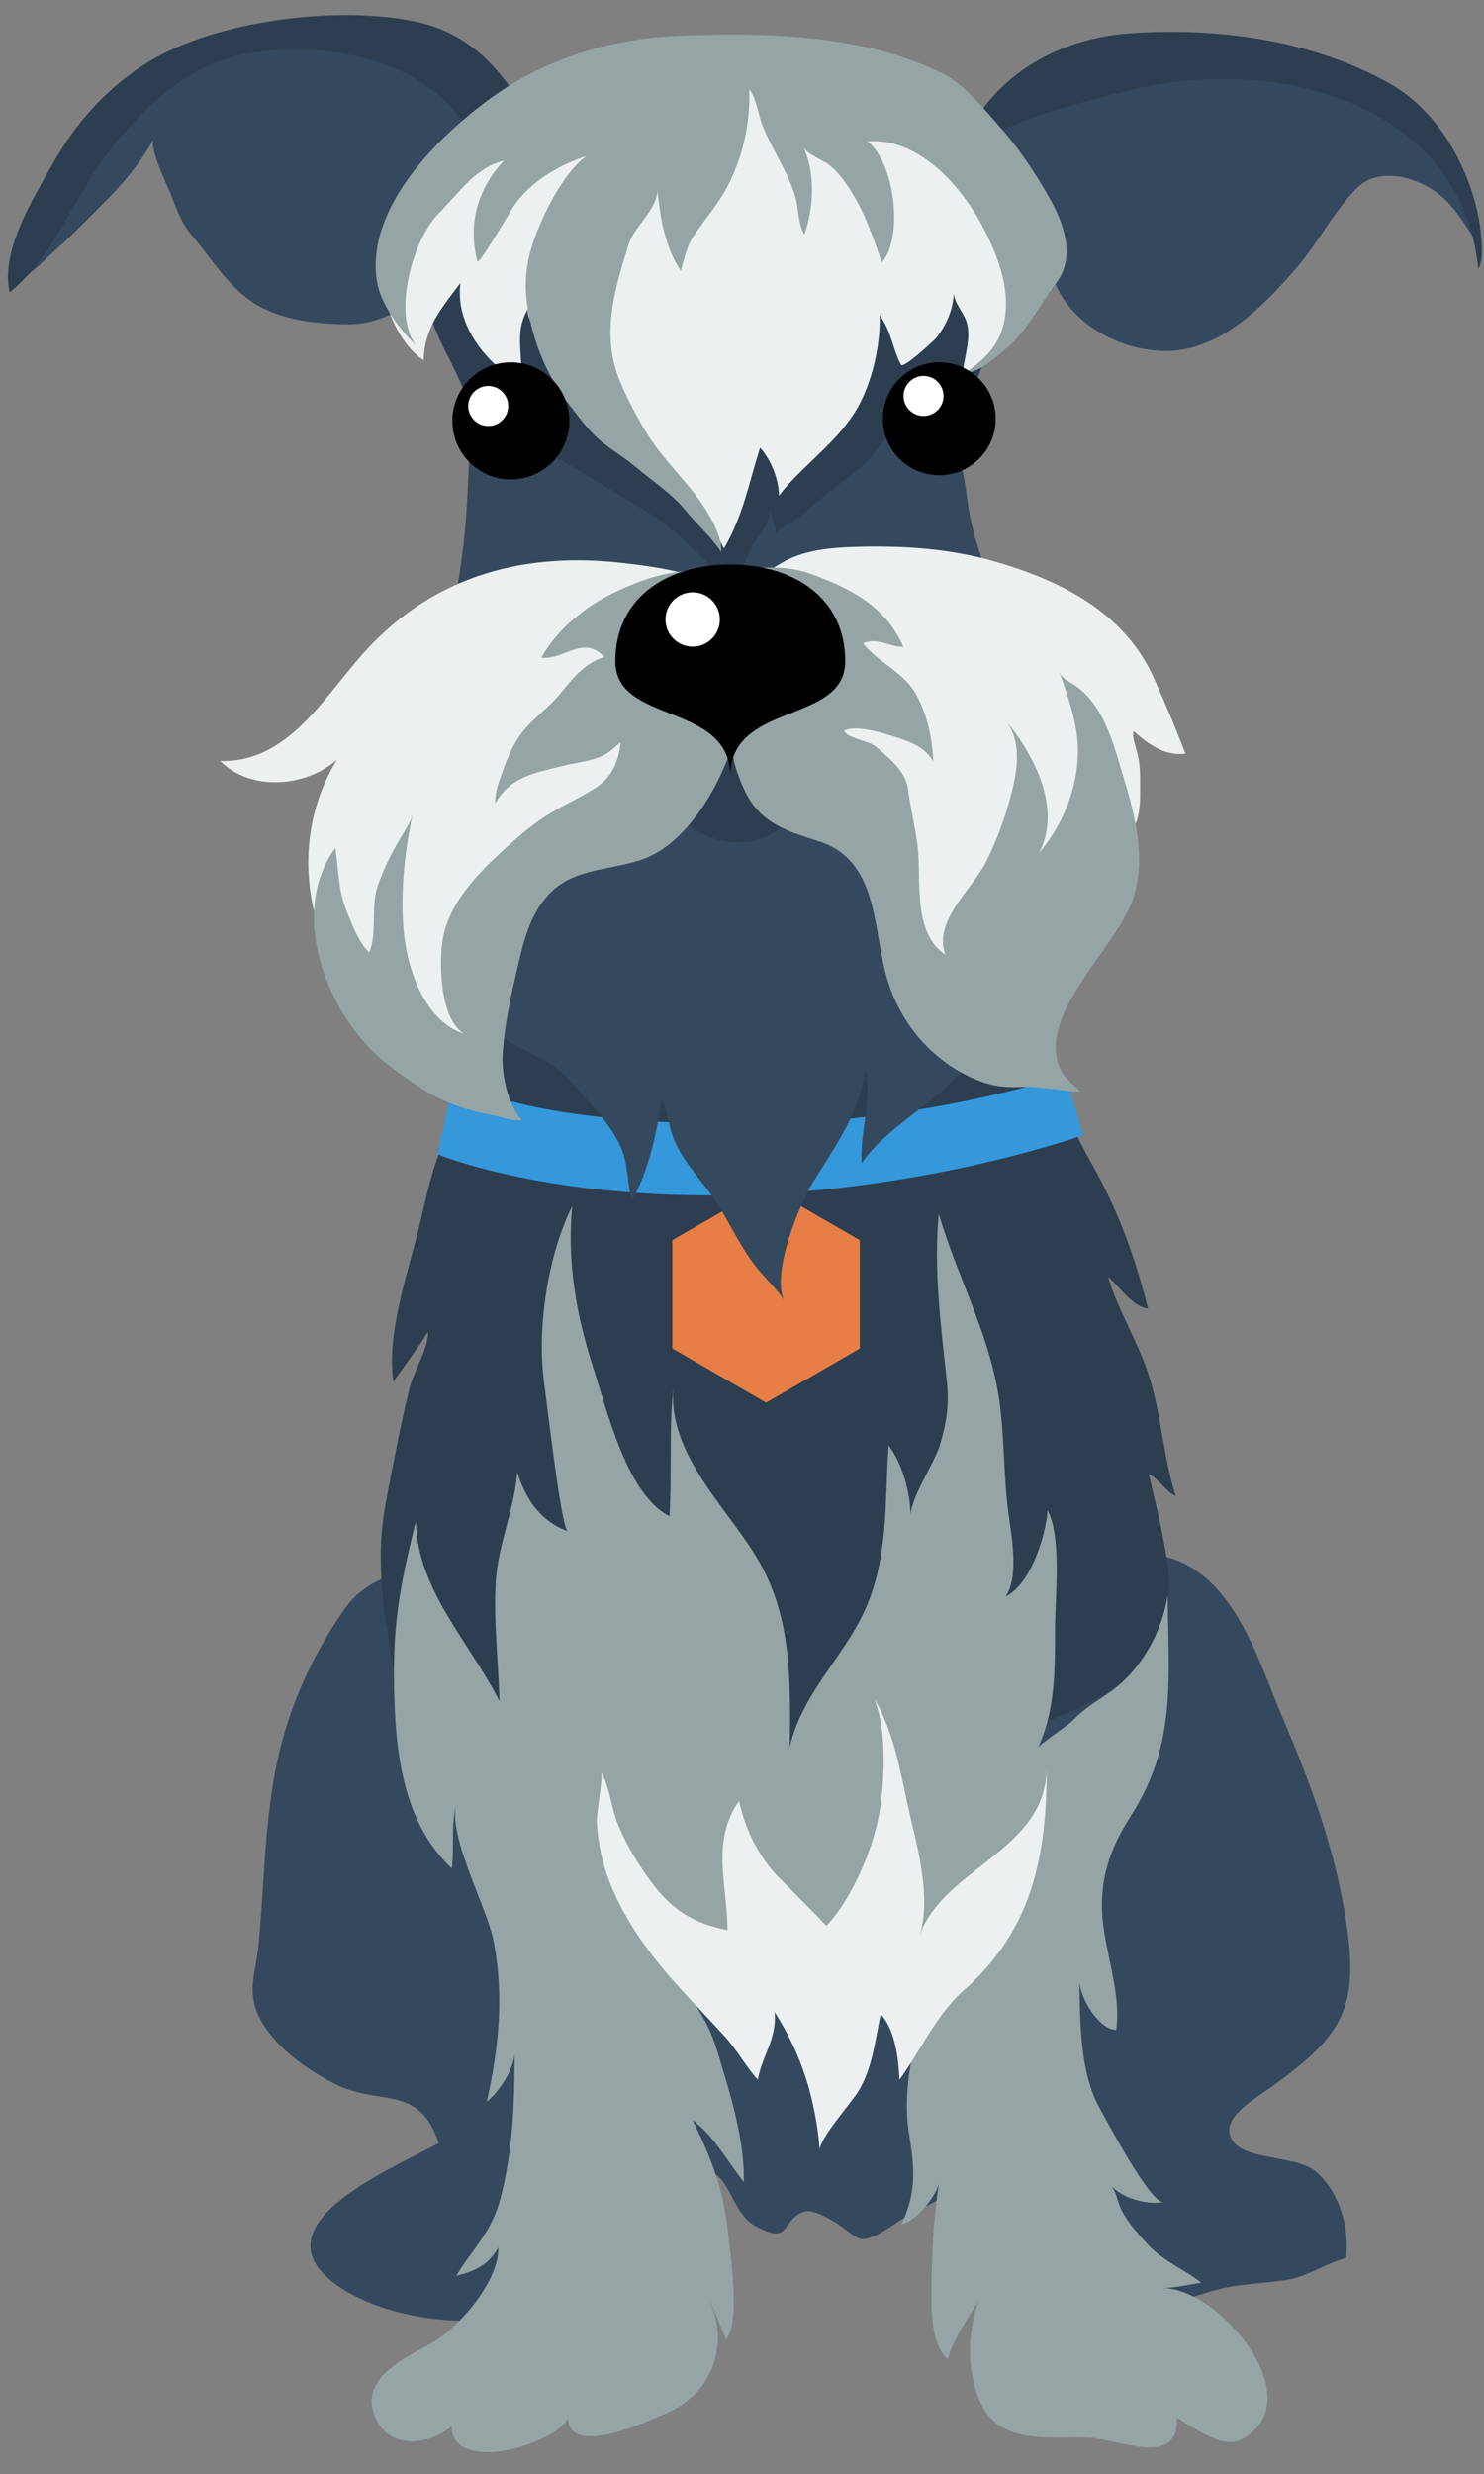 <?xml version="1.0" encoding="UTF-8"?><svg xmlns="http://www.w3.org/2000/svg" xmlns:xlink="http://www.w3.org/1999/xlink" height="507.6" preserveAspectRatio="xMidYMid meet" version="1.0" viewBox="97.1 -3.1 304.6 507.6" width="304.6" zoomAndPan="magnify"><rect x="97.1" y="-3.1" width="304.6" height="507.6" fill="#808080" stroke="none"/><g><g id="change1_1"><path d="M 356.328 339.344 C 352.578 330.273 347.758 320.785 338.902 317.133 C 332.812 314.625 328.777 316.766 322.949 318.605 C 314.828 321.168 306.289 322.438 298.062 324.672 C 285.297 328.133 269.121 336.145 261.793 347.375 C 255.309 341.73 250.141 334.875 242.883 330.258 C 231.18 322.805 214.16 320.219 200.543 319.293 C 189.246 318.523 175.098 316.648 167.785 327.078 C 163.059 333.816 159.23 341.234 156.57 349.004 C 151.289 364.434 151.688 379.84 150.191 395.762 C 149.645 401.578 147.59 405.52 150.453 411.031 C 153.48 416.863 159.832 421.32 165.598 424.332 C 174.871 429.176 183.145 424.305 187.148 436.605 C 177.156 442.078 147.711 454.035 167.508 466.59 C 177.27 472.781 194.344 474.973 205.387 471.184 C 215.082 467.867 235.77 438.547 243.355 442.59 C 247.215 444.645 247.672 451.281 252.316 453.727 C 259.285 457.402 257.273 452.969 261.707 450.809 C 263.699 449.844 266.93 451.98 268.559 452.855 C 269.734 453.492 272.57 456.125 273.852 456.258 C 276.43 456.523 280.316 453.32 282.418 452.129 C 287.613 449.188 292.992 446.781 297.973 443.438 C 296.039 444.738 308.844 459.465 310.77 460.668 C 316.164 464.043 322.75 468.504 329.195 469.648 C 335.547 470.781 340.961 468.254 346.906 466.676 C 351.742 465.379 356.578 465.457 361.48 464.613 C 365.738 463.875 369.273 461.211 373.402 460.156 C 374.086 454.004 372.035 446.363 366.969 442.277 C 363.047 439.117 352.66 440.133 350.074 436.074 C 347.172 431.52 354.73 427.508 358.098 425.066 C 372.203 414.836 376.141 409.391 373.469 391.578 C 371.176 376.297 366.246 363.16 360.219 348.977 C 358.973 346.035 357.723 342.719 356.328 339.344" fill="#34495e"/></g><g id="change2_1"><path d="M 309.781 212.816 C 305.695 205.977 300.602 200.355 295.352 194.27 C 288.648 186.504 283.543 178.695 274.426 173.348 C 261.051 165.5 244.273 170.195 231.344 176.754 C 208.969 188.105 197.84 209.473 188.055 231.547 C 185.789 236.656 184.605 242.371 183.332 247.773 C 181.004 257.637 176.355 270.285 177.848 280.363 C 180.207 277.023 182.879 273.457 184.938 270.156 C 185.113 273.52 181.973 278.297 181.141 281.777 C 180.066 286.273 179.07 290.758 178.203 295.297 C 177.309 300.012 176.242 304.613 175.656 309.375 C 174.465 319.066 176.121 329.723 177.938 339.254 C 181.137 356.02 201.906 359.539 215.516 362.477 C 228.504 365.281 242.52 366.07 255.727 364.562 C 266.785 363.301 277.91 360.98 288.637 357.941 C 296.957 355.59 304.949 352.98 312.996 349.699 C 325.43 344.625 336.055 338.598 337 323.66 C 337.238 319.941 336.547 316.32 335.883 312.715 C 335.055 308.234 333.844 303.484 332.895 299.316 C 335.023 300.383 336.262 302.809 338.445 303.855 C 335.949 296.359 335.492 287.461 333.059 279.555 C 330.879 272.477 326.441 265.59 324.543 258.84 C 326.891 260.883 329.586 265.062 332.734 265.355 C 330.004 254.613 326.719 245.434 321.086 235.492 C 317.719 229.551 315.094 223.082 312.039 216.941 C 311.332 215.508 310.574 214.137 309.781 212.816" fill="#2c3e50"/></g><g id="change3_1"><path d="M 318.652 403.211 C 318.715 406.863 322.707 413.328 326.207 413.379 C 327.43 404.656 322.836 395.363 323.305 386.328 C 323.648 379.648 325.902 374.668 329.367 369.211 C 338.637 354.609 336.926 341.316 336.762 324.168 C 335.637 331.957 331.074 339.746 324.945 344.051 C 321.984 346.133 319.93 347.195 317.215 349.945 C 316.094 351.082 310.531 354.711 310.211 355.422 C 313.633 347.812 313.652 339.98 313.656 331.266 C 313.656 324.551 315.07 312.426 312.129 306.742 C 311.723 312.266 308.559 321.984 303.5 324.453 C 306.445 320.16 304.57 311.375 303.973 306.449 C 303.156 299.727 303.223 292.875 302.457 286.09 C 300.82 271.523 293.871 259.867 289.785 245.945 C 288.699 257.449 290.238 268.957 291.445 280.301 C 291.945 285.004 291.445 288.609 290.059 293.25 C 288.895 297.156 283.965 304.195 284.008 307.961 C 283.957 303.195 282.359 297.223 279.492 293.461 C 278.684 304.379 279.48 314.43 275.598 324.918 C 271.531 335.91 261.902 343.504 259.215 355.301 C 259.309 342.367 259.664 330.07 253.59 318.527 C 247.605 307.16 233.664 295.66 235.375 280.996 C 234.367 289.801 235.059 298.98 234.516 307.961 C 225.891 303.676 221.805 286.652 218.996 277.949 C 215.34 266.602 213.484 256.004 214.539 244.391 C 209.504 254.523 207.238 269.41 208.801 280.738 C 209.355 284.742 212.34 310.586 213.621 311.059 C 208.078 309.004 205 304.566 203.277 298.953 C 202.66 306.691 199.238 314.055 198.84 321.672 C 198.402 329.922 199.414 337.82 199.625 345.961 C 193.836 334.242 182.73 323.199 182.457 309.039 C 179.773 319.805 177.953 328.254 177.969 339.629 C 177.996 353.891 178.953 370.047 189.848 380.25 C 190.352 375.852 189.656 371.277 190.75 366.91 C 188.996 373.902 197.078 388.055 198.449 395.281 C 200.559 406.375 199.5 417.051 197.016 428.121 C 199.449 426.121 202.422 421.816 202.719 418.277 C 202.723 428.449 202.398 437.93 199.867 447.793 C 198.055 454.867 194.141 458.195 190.75 463.82 C 194.309 462.973 197.449 461.598 199.371 458.008 C 199.637 464.664 191.711 473.82 186.707 476.996 C 182.16 479.895 171.844 483.723 173.582 491.133 C 175.566 499.551 184.59 499.062 189.758 494.707 C 189.887 504.484 210.516 498.777 213.68 493.062 C 214.059 501.238 230.336 493.48 233.551 492.168 C 244.27 487.762 247.836 475.676 240.816 465.539 C 243.332 469.172 244.367 472.906 246.152 476.91 C 249.125 473.094 247.012 459.598 246.488 454.594 C 245.594 446.094 243.035 439.43 239.223 431.871 C 243.684 435.121 246.375 440.32 249.789 444.613 C 249.902 437.102 247.816 429.289 245.641 422.109 C 244.484 418.27 243.637 414.844 241.688 411.344 C 239.961 408.25 237.242 404.344 236.844 400.719 C 240.832 401.93 245.543 400.645 249.645 401.121 C 253.605 401.59 257.312 401.008 261.312 400.52 C 271.805 399.234 282.086 398.164 292.141 395.562 C 291.469 398.426 289.223 401.051 288.285 404.09 C 285.305 413.727 282.023 424.473 283.688 434.719 C 284.84 441.828 285.242 446.59 282.164 453.219 C 285.012 452.785 289.129 447.617 289.816 444.918 C 288.891 450.828 288.438 457.41 288.352 463.34 C 288.285 468.605 287.66 477.441 291.637 480.922 C 292.621 477.078 295.836 472.461 297.902 469.062 C 295.77 475.527 295.473 482.434 297.941 488.887 C 301.828 499.004 312.633 496.594 320.984 497.051 C 326.375 497.344 339.309 503.301 338.637 492.938 C 342.762 495.246 348.152 499.688 352.355 497.176 C 366.41 488.762 346.84 465.957 335.66 466.379 C 338.449 466.277 340.98 465.609 343.656 465.273 C 340.445 462.566 336.164 461.086 332.77 457.477 C 330.773 455.34 328.699 453.066 327.328 450.402 C 326.398 448.598 326.305 446.484 324.883 444.969 C 327.074 447.891 332.57 449.363 335.953 448.691 C 333.312 449.211 324.379 432.215 322.867 429.535 C 318.699 422.176 318.789 411.492 318.652 403.211" fill="#95a5a6"/></g><g id="change4_1"><path d="M 281.719 423.609 C 286.012 417.703 289.273 410.266 294.801 405.379 C 308.812 392.992 311.977 378.176 311.938 359.461 C 311.977 376.605 290.828 380.047 285.926 393.867 C 288.062 386.516 285.836 377.547 284.113 370.32 C 282.117 361.961 280.973 352.863 276.535 345.387 C 279.059 351.441 278.699 361.25 277.801 367.621 C 276.68 375.547 272.125 386.312 266.711 392.043 C 266.809 391.934 257.137 382.336 256.219 381.328 C 252.523 377.215 249.957 371.898 248.812 366.383 C 242.934 374.707 246.41 383.668 246.426 392.922 C 239.598 391.523 235.129 388.91 230.762 383.004 C 228.102 379.422 225.484 375.16 223.84 370.938 C 222.496 367.484 222.293 363.777 220.516 360.52 C 220.941 361.293 219.465 369.117 219.594 371.004 C 219.898 375.238 220.723 379.211 222.27 383.152 C 225.426 391.203 230.762 398.258 236.418 404.543 C 239.473 407.949 242.738 411.258 245.895 414.746 C 248.402 417.52 250.289 421.004 252.648 423.602 C 253.484 418.641 256.594 415.352 256.098 409.719 C 261.746 418.531 264.508 427.742 265.363 438.062 C 265.172 435.809 271.879 428.27 273.25 426.023 C 276.172 421.277 276.727 415.504 277.871 410.117 C 280.844 413.418 281.531 419.266 281.719 423.609" fill="#ecf0f1"/></g><g id="change5_1"><path d="M 190.105 218.102 C 190.105 219.664 186.918 233.723 186.918 233.723 C 186.918 233.723 209.434 243.121 248.777 242.078 C 288.125 241.039 319.445 229.793 319.445 229.793 L 315.734 217.582 C 315.734 217.582 286.75 227.301 251.539 227.484 C 201.496 227.746 190.105 218.102 190.105 218.102" fill="#3498db"/></g><g id="change6_1"><path d="M 254.344 284.68 L 235.098 273.562 L 235.098 251.344 L 254.348 240.234 L 273.59 251.344 L 273.59 273.566 L 254.344 284.68" fill="#e67e45"/></g><g id="change1_2"><path d="M 304.766 18.785 C 294.84 23.91 284.383 29.133 273.805 31.191 C 255.137 34.828 230.438 34.023 212.223 28.688 C 198.523 24.68 191.023 10.516 177.992 4.938 C 159.156 -3.129 131.707 6.383 118.238 20.754 C 116.391 22.719 114.504 24.68 112.715 26.688 C 110.32 29.383 109.266 32.512 107.5 35.574 C 106.086 38.02 104.711 40.379 103.594 42.977 C 102.039 46.59 102.031 50.477 101.129 54.141 C 103.562 53.242 106.629 49.82 108.656 48.031 C 112.086 44.996 115.254 41.723 118.48 38.469 C 122.59 34.336 125.859 30.418 128.645 25.418 C 127.617 27.25 131.426 34.871 132.164 36.773 C 133.328 39.789 134.32 42.648 136.418 45.121 C 140.789 50.23 144.016 56.02 149.988 59.547 C 155.324 62.695 162.926 63.457 168.969 63.43 C 175.32 63.391 183.652 59.336 185.449 52.609 C 183.57 58.539 189.953 65.176 191.641 70.664 C 193.355 76.273 193.902 82.219 193.562 88.078 C 193.242 93.422 193.121 98.703 192.688 104.039 C 191.746 115.812 189.055 127.352 186.516 138.859 C 185.156 144.984 183.812 151.125 182.828 157.324 C 181.742 164.203 180.473 171.117 182.336 177.984 C 184.109 184.508 188.32 190.164 190.914 196.371 C 192.797 200.883 194.277 204.523 197.977 207.941 C 202.934 212.516 210.148 213.766 214.492 218.992 C 217.91 223.117 222.496 227.461 224.598 232.43 C 226.066 235.914 225.816 239.625 226.77 243.25 C 230.461 236.711 231.859 229.176 232.992 222.141 C 234.227 225.258 234.34 228.402 235.797 231.508 C 237.902 235.996 241.84 239.891 244.5 244.137 C 247.23 248.477 249.305 253.145 252.48 257.055 C 254.148 259.105 257.422 262.375 258.031 263.738 C 255.426 257.965 261.098 244.18 264.066 239.32 C 268.695 231.734 273.746 225.121 274.699 215.891 C 276.164 222.734 273.609 228.84 273.949 235.594 C 279.051 228 288.961 223.551 294.898 216.152 C 304.938 203.676 309.309 189.707 313.848 174.781 C 318.344 159.98 316.953 142.926 308.141 129.984 C 302.586 121.84 298.211 112.672 296.227 102.969 C 295.379 98.836 295.324 94.793 293.883 90.855 C 292.379 86.75 293.703 82.934 294.832 78.848 C 295.859 75.137 296.859 71.562 299.09 68.43 C 301.934 64.438 304.637 60.293 307.859 56.586 C 310.137 53.973 312.121 52.238 311.949 48.594 C 312.48 49.582 312.586 51.684 312.984 53.078 C 315.758 62.617 325.938 68.52 335.598 68.898 C 347.078 69.348 356.262 59.938 363.223 51.855 C 367.668 46.699 370.742 40.457 375.527 35.574 C 379.227 31.801 384.988 32.641 389.309 34.773 C 394.375 37.273 396.676 41.254 399.629 45.77 C 398.867 44.602 399.27 41.016 398.914 39.488 C 398.418 37.375 397.598 35.332 396.555 33.422 C 394.332 29.395 390.527 26.613 388.086 22.746 C 386.199 19.77 384.891 17.711 381.789 15.746 C 374.934 11.379 367.156 9.488 359.117 8.734 C 343.691 7.289 327.684 7.199 313.488 14.305 C 310.633 15.73 307.723 17.254 304.766 18.785" fill="#34495e"/></g><g id="change2_2"><path d="M 232.285 149.184 C 228.043 161.977 244.145 174.832 255.867 167.766 C 261.023 164.66 263.328 159.141 262.277 153.398 C 261.316 148.113 260.391 142.211 254.777 139.855 C 249.953 137.832 243.828 139.137 239.262 141.277 C 236.414 142.609 233.754 145.449 232.594 148.336 C 232.48 148.621 232.371 148.898 232.285 149.184" fill="#2c3e50"/></g><g id="change2_3"><path d="M 182.496 1.359 C 166.73 -2.035 141.836 1.031 127.938 9.383 C 119.469 14.477 112.812 21.812 107.988 30.391 C 104 37.469 97.109 48.387 99.086 56.852 C 108.012 49.789 112.227 37.43 119.035 28.531 C 126.234 19.141 135.41 10.191 147.484 7.961 C 162.402 5.195 183.02 8.395 192.086 21.988 L 204.797 19.602 C 199.676 10.484 193.047 3.633 182.496 1.359" fill="#2c3e50"/></g><g id="change2_4"><path d="M 314.699 7.051 C 304.938 11.086 297.242 18.582 293.727 29.129 C 303.805 21.332 316.352 18.664 328.449 15.551 C 343.984 11.547 362.07 12.137 376.711 19.07 C 390.363 25.523 399.012 36.84 400.508 51.945 C 401.68 50.594 401.184 46.074 400.996 44.266 C 400.633 40.754 399.59 37 398.312 33.707 C 395.195 25.695 389.809 18.227 382.277 14.004 C 366.457 5.129 347.133 2.488 329.23 3.727 C 324.078 4.078 319.176 5.199 314.699 7.051" fill="#2c3e50"/></g><g id="change2_5"><path d="M 257.566 40.551 C 252.688 39.941 247.734 39.496 242.453 38.887 C 231.031 37.551 218.625 36.52 207.445 39.621 C 197.008 42.516 184.195 43.664 184.703 56.996 C 184.961 63.793 189.289 69.727 191.82 75.82 C 192.781 78.121 193.699 80.801 195.945 82.008 C 199.988 84.203 204.875 85.434 208.309 88.461 C 211.84 91.578 216.039 93.285 219.941 95.844 C 224.117 98.582 228.523 100.797 232.609 103.699 C 235.949 106.082 238.441 108.672 241.395 111.461 C 243.703 113.648 243.91 115.16 245.293 117.891 C 245.926 116.906 246.941 116.348 247.781 115.516 C 249.465 113.852 250.066 111.828 251.066 109.777 C 252.441 106.953 255.445 104.582 255.078 101.148 C 255.312 102.98 256.336 104.324 256.242 106.312 C 256.262 105.773 260.762 103.219 261.406 102.711 C 263.172 101.336 264.863 99.867 266.574 98.422 C 269.691 95.789 273.074 93.871 275.75 90.816 C 277.652 88.645 279.207 86.176 281.137 84.031 C 285.285 79.402 290.48 79.121 295.25 82.996 C 295.883 80.301 296.469 77.84 297.453 75.168 C 299.707 69.043 305.043 58.469 298.918 52.82 C 293.246 47.582 284.219 46.996 277.195 44.695 C 270.422 42.477 264.066 41.367 257.566 40.551" fill="#2c3e50"/></g><g id="change4_2"><path d="M 302.277 33.91 C 292.363 19.309 279.969 11.289 261.625 9.922 C 252.336 9.227 242.68 9.41 233.488 10.934 C 217.672 13.543 202.82 19.875 190.883 30.672 C 185.141 35.867 178.406 42.359 176.273 50.066 C 174.418 56.734 178.152 66.879 184.066 70.824 C 184.195 64.043 187.801 60.043 191.613 54.957 C 190.484 63.473 196.668 71.289 203.926 75.562 C 204.77 70.09 202.363 65.258 205.543 60.18 C 204.355 62.074 212.027 73.371 213.336 75.199 C 216.199 79.188 219.754 82.797 222.848 86.621 C 229.809 95.227 240.629 98.871 245.684 109.438 C 249.699 102.688 250.891 95.578 253.125 88.754 C 255.258 91.109 256.996 95.234 256.98 98.602 C 261.91 92.219 268.867 87.871 273.035 80.695 C 276.074 75.457 277.883 67.648 277.652 61.566 C 280.141 65.016 280.289 68.469 282.031 71.746 C 282.492 72.617 288.848 66.762 289.32 66.16 C 291.352 63.574 292.719 60.484 292.859 57.172 C 293.215 59.578 294.988 61.035 295.582 63.285 C 296.422 66.484 295.027 69.992 294.754 73.191 C 301.848 72.34 305.621 63.535 307.598 57.688 C 308.629 54.648 310.484 50.031 309.844 46.789 C 309.148 43.246 305.711 39.242 303.773 36.203 C 303.277 35.426 302.781 34.656 302.277 33.91" fill="#ecf0f1"/></g><g id="change4_3"><path d="M 180.828 214.02 C 184.691 216.969 189.078 219.238 194.008 220.547 C 194.527 216.613 193.609 212.148 193.625 208.141 C 193.648 202.352 194.562 197.391 195.863 191.793 C 197.57 184.488 201.918 178.512 207.586 173.734 C 210.621 171.176 213.961 168.668 217.445 166.754 C 220.074 165.312 222.977 164.836 225.402 163.016 C 229.859 159.688 234.07 155.648 238.164 151.883 C 242.438 147.965 244.918 142.48 249.188 138.637 C 250.734 138.855 251.578 144.086 252.32 145.812 C 253.566 148.703 255.59 151.562 257.398 154.117 C 259.031 156.414 260.137 159.211 262.023 161.305 C 263.848 163.328 266.168 164.418 267.84 166.633 C 269.168 168.398 270.98 169.805 272.266 171.586 C 273.949 173.918 275.332 177.027 276.719 179.582 C 279.793 185.246 281.363 191.715 284.566 197.336 C 287.48 202.445 294.898 208.516 300.234 210.91 C 300.805 208.418 300.766 205.879 301.512 203.375 C 304.84 192.223 316.883 188.969 322.656 179.652 C 323.762 177.863 324.379 175.832 325.453 174.02 C 327.16 171.145 329.293 168.59 330.383 165.371 C 331.305 162.684 331.094 159.809 331.109 157.023 C 331.109 154.895 331.004 153.195 330.48 151.164 C 330.133 149.816 329.48 148.305 329.758 146.887 C 332.695 149.438 336 152.078 340.414 151.527 C 338.453 146.312 336.234 141.18 333.973 136.09 C 327.938 122.539 314.895 116.012 301.18 112.074 C 291.84 109.387 282.16 108.797 272.488 109.105 C 267.703 109.258 262.789 109.691 258.445 111.883 C 257.52 112.344 247.352 118.48 247.887 118.844 C 241.633 114.547 231.609 113.129 224.23 112.332 C 203.41 110.09 184.805 115.605 170.699 132.039 C 163.027 140.988 155.555 153.434 142.293 153.039 C 148.641 159.352 159.824 158.422 166.266 152.758 C 158.562 165.309 158.719 180.59 165.008 193.664 C 168.773 201.488 173.996 208.812 180.828 214.02" fill="#ecf0f1"/></g><g id="change3_2"><path d="M 275.422 43.371 C 276.406 45.801 277.262 48.293 278.094 50.766 C 282.695 45.43 280.652 30.078 275.148 25.887 C 285.355 25.113 293.934 34.484 298.469 42.801 C 302.035 49.336 305.297 57.762 302.57 65.141 C 301.227 68.785 298.422 71.082 295.395 73.336 C 298.023 73.434 301.676 69.984 303.605 68.414 C 307.832 64.984 310.512 59.336 313.812 55.07 C 317.996 49.684 315.473 42.762 312.512 37.516 C 309.582 32.32 306.215 27.332 302.262 22.852 C 299.203 19.395 294.938 14.172 290.734 12.062 C 279.965 6.656 267.555 4.758 255.648 4.176 C 248.891 3.844 242.102 3.992 235.348 4.316 C 222.164 4.938 209 9.047 198.246 16.742 C 187.184 24.648 172.059 39.551 174.469 54.598 C 175.223 59.301 179.078 64.473 182.434 67.684 C 177.504 61.082 181.961 45.816 187.266 40.551 C 191.355 36.484 194.539 31.359 200.551 29.848 C 195.227 35.465 193.031 42.785 195.105 50.508 C 195.352 51.41 201.898 40.16 202.605 39.125 C 205.934 34.203 211.871 30.727 217.43 28.934 C 214.086 31.262 210.719 36.973 209.008 40.613 C 205.836 47.387 204.129 52.852 205.48 60.543 C 206.664 67.359 209.457 74.168 213.719 79.645 C 215.633 82.102 217.566 84.848 219.887 86.922 C 222.219 89.008 225.02 90.551 227.418 92.582 C 230.996 95.602 234.969 98.117 237.961 101.801 C 240.246 104.621 243.109 107.07 245.105 110.129 C 245.43 107.434 243.258 103.477 241.754 101.137 C 238.66 96.324 234.586 92.617 231.309 87.961 C 228.688 84.242 226.223 79.516 224.418 75.27 C 220.367 65.723 223.211 56.426 226.137 46.996 C 227.27 43.332 232.398 39.52 231.992 35.617 C 232.582 41.242 233.488 47.562 236.84 52.434 C 237.512 50.172 238.035 47.457 239.395 45.422 C 241.859 41.742 244.754 38.543 246.73 34.535 C 249.773 28.379 251.09 21.977 250.895 15.156 C 252.516 17.516 252.621 20.211 253.68 22.844 C 255.672 27.797 258.828 32.086 260.348 37.262 C 260.961 39.328 260.969 43.395 262.219 45.004 C 264.172 39.227 264.457 32.688 262.031 27.031 C 262.668 28.508 265.789 29.652 267.078 30.582 C 269.121 32.07 270.621 34.266 271.949 36.391 C 273.324 38.605 274.449 40.957 275.422 43.371" fill="#95a5a6"/></g><g id="change3_3"><path d="M 288.562 152.98 C 288.586 153.039 288.629 153.094 288.652 153.148 C 288.496 148.34 287.445 143.543 285.082 139.273 C 282.625 134.836 277.246 132.762 274.246 128.883 C 277.402 127.598 279.477 129.613 282.508 129.613 C 279.043 121.379 271.551 117.543 263.562 114.664 C 256.055 111.965 249.246 114.25 241.688 113.977 C 234.879 113.73 229.223 115.555 223.012 118.559 C 217.129 121.395 211.391 126.094 208.211 131.832 C 212.863 132.375 216.836 127.047 221.129 131.672 C 216.941 133.07 214.574 136.168 211.961 139.363 C 209.27 142.648 205.625 144.797 203.34 148.5 C 202.117 150.469 201.223 152.445 200.477 154.613 C 199.645 156.98 198.645 159.195 198.742 161.742 C 201.801 156.371 206.406 155.605 212.246 154.121 C 214.891 153.449 217.5 153.25 220.086 152.266 C 222.027 151.535 222.961 150.426 224.516 149.172 C 224.051 153.07 222.781 156.309 219.383 158.516 C 216.828 160.172 213.938 161.539 211.277 163.035 C 207.652 165.094 204.859 167.305 201.77 170.094 C 195.781 175.496 188.844 182.117 187.852 190.5 C 187.281 195.344 187.492 205.883 192.273 208.957 C 184.57 206.508 180.984 196.461 180.105 189.188 C 179.137 181.215 180.082 171.691 181.836 163.863 C 181.496 165.387 180.414 166.957 179.625 168.285 C 177.633 171.609 175.848 175.047 174.598 178.75 C 173.152 183.07 174.574 188.277 172.891 192.324 C 170.797 190.445 169.18 186.156 168.113 183.5 C 166.48 179.391 166.609 175.133 165.926 170.863 C 157.094 183.07 162.844 200.605 171.98 210.891 C 175.148 214.461 179.137 217.203 183.074 219.863 C 187.84 223.086 192.949 224.715 198.473 225.777 C 200.297 226.133 202.422 227.055 204.285 226.691 C 201.395 223.957 200.078 217.379 200.258 213.598 C 200.555 207.309 201.996 201.168 203.406 195.051 C 204.617 189.793 205.934 184.496 209.734 180.418 C 214.801 174.977 222.008 175.594 228.875 173.246 C 238.02 170.129 244.867 158.18 247.555 149.379 C 246.73 152.062 249.527 158.797 251.156 161.266 C 254.5 166.359 259.887 167.781 265.285 169.543 C 277.301 173.453 276.285 187.184 278.977 196.992 C 281.539 206.344 287.918 214.195 296.836 218.152 C 300.074 219.59 302.816 220.082 306.305 219.918 C 310.641 219.719 314.668 220.715 318.945 220.902 C 317.27 219.246 315.434 218.129 314.527 215.812 C 310.121 204.453 326.766 191 329.84 180.785 C 332.195 172.953 330.188 164.535 327.871 156.934 C 325.855 150.324 324.098 142.465 318.398 137.969 C 317.172 137 315.066 136.262 314.496 134.684 C 316.164 139.273 318.117 144.852 318.32 149.801 C 318.66 157.863 315.473 165.863 310.316 172 C 315.238 162.824 309.266 151.594 303.402 144.562 C 306.109 147.809 306.172 152.473 305.426 156.414 C 304.352 162.109 302.039 168.742 299.375 173.949 C 296.551 179.457 288.539 185.922 291.164 192.801 C 284.77 188.562 286.031 178.699 285.594 172.207 C 285.297 167.777 284.07 163.543 283.543 159.164 C 283.062 155.16 279.891 152.715 276.992 150.18 C 275.43 148.809 271.16 148.477 270.355 146.836 C 273.039 145.414 279.133 147.562 281.945 148.461 C 284.504 149.281 287.172 150.582 288.562 152.98" fill="#95a5a6"/></g><g id="change7_1"><path d="M 213.961 83.246 C 213.961 89.883 208.586 95.262 201.957 95.262 C 195.324 95.262 189.949 89.883 189.949 83.246 C 189.949 76.613 195.324 71.242 201.957 71.242 C 208.586 71.242 213.961 76.613 213.961 83.246" fill="inherit"/></g><g id="change7_2"><path d="M 301.473 82.82 C 301.473 89.215 296.281 94.406 289.887 94.406 C 283.492 94.406 278.305 89.215 278.305 82.82 C 278.305 76.43 283.492 71.242 289.887 71.242 C 296.281 71.242 301.473 76.43 301.473 82.82" fill="inherit"/></g><g id="change7_3"><path d="M 270.586 132.574 C 270.586 145.605 246.992 140.742 246.992 156.164 C 246.992 140.879 223.402 145.605 223.402 132.574 C 223.402 119.547 233.969 112.719 246.992 112.719 C 260.023 112.719 270.586 119.547 270.586 132.574" fill="inherit"/></g><g id="change8_1"><path d="M 201.418 80.199 C 201.418 82.461 199.578 84.305 197.309 84.305 C 195.039 84.305 193.203 82.461 193.203 80.199 C 193.203 77.93 195.039 76.09 197.309 76.09 C 199.578 76.09 201.418 77.93 201.418 80.199" fill="#fff"/></g><g id="change8_2"><path d="M 290.766 78.145 C 290.766 80.418 288.93 82.25 286.656 82.25 C 284.398 82.25 282.551 80.418 282.551 78.145 C 282.551 75.879 284.398 74.035 286.656 74.035 C 288.93 74.035 290.766 75.879 290.766 78.145" fill="#fff"/></g><g id="change8_3"><path d="M 244.852 124 C 244.852 127.078 242.355 129.574 239.27 129.574 C 236.195 129.574 233.699 127.078 233.699 124 C 233.699 120.918 236.195 118.422 239.27 118.422 C 242.355 118.422 244.852 120.918 244.852 124" fill="#fff"/></g></g></svg>
